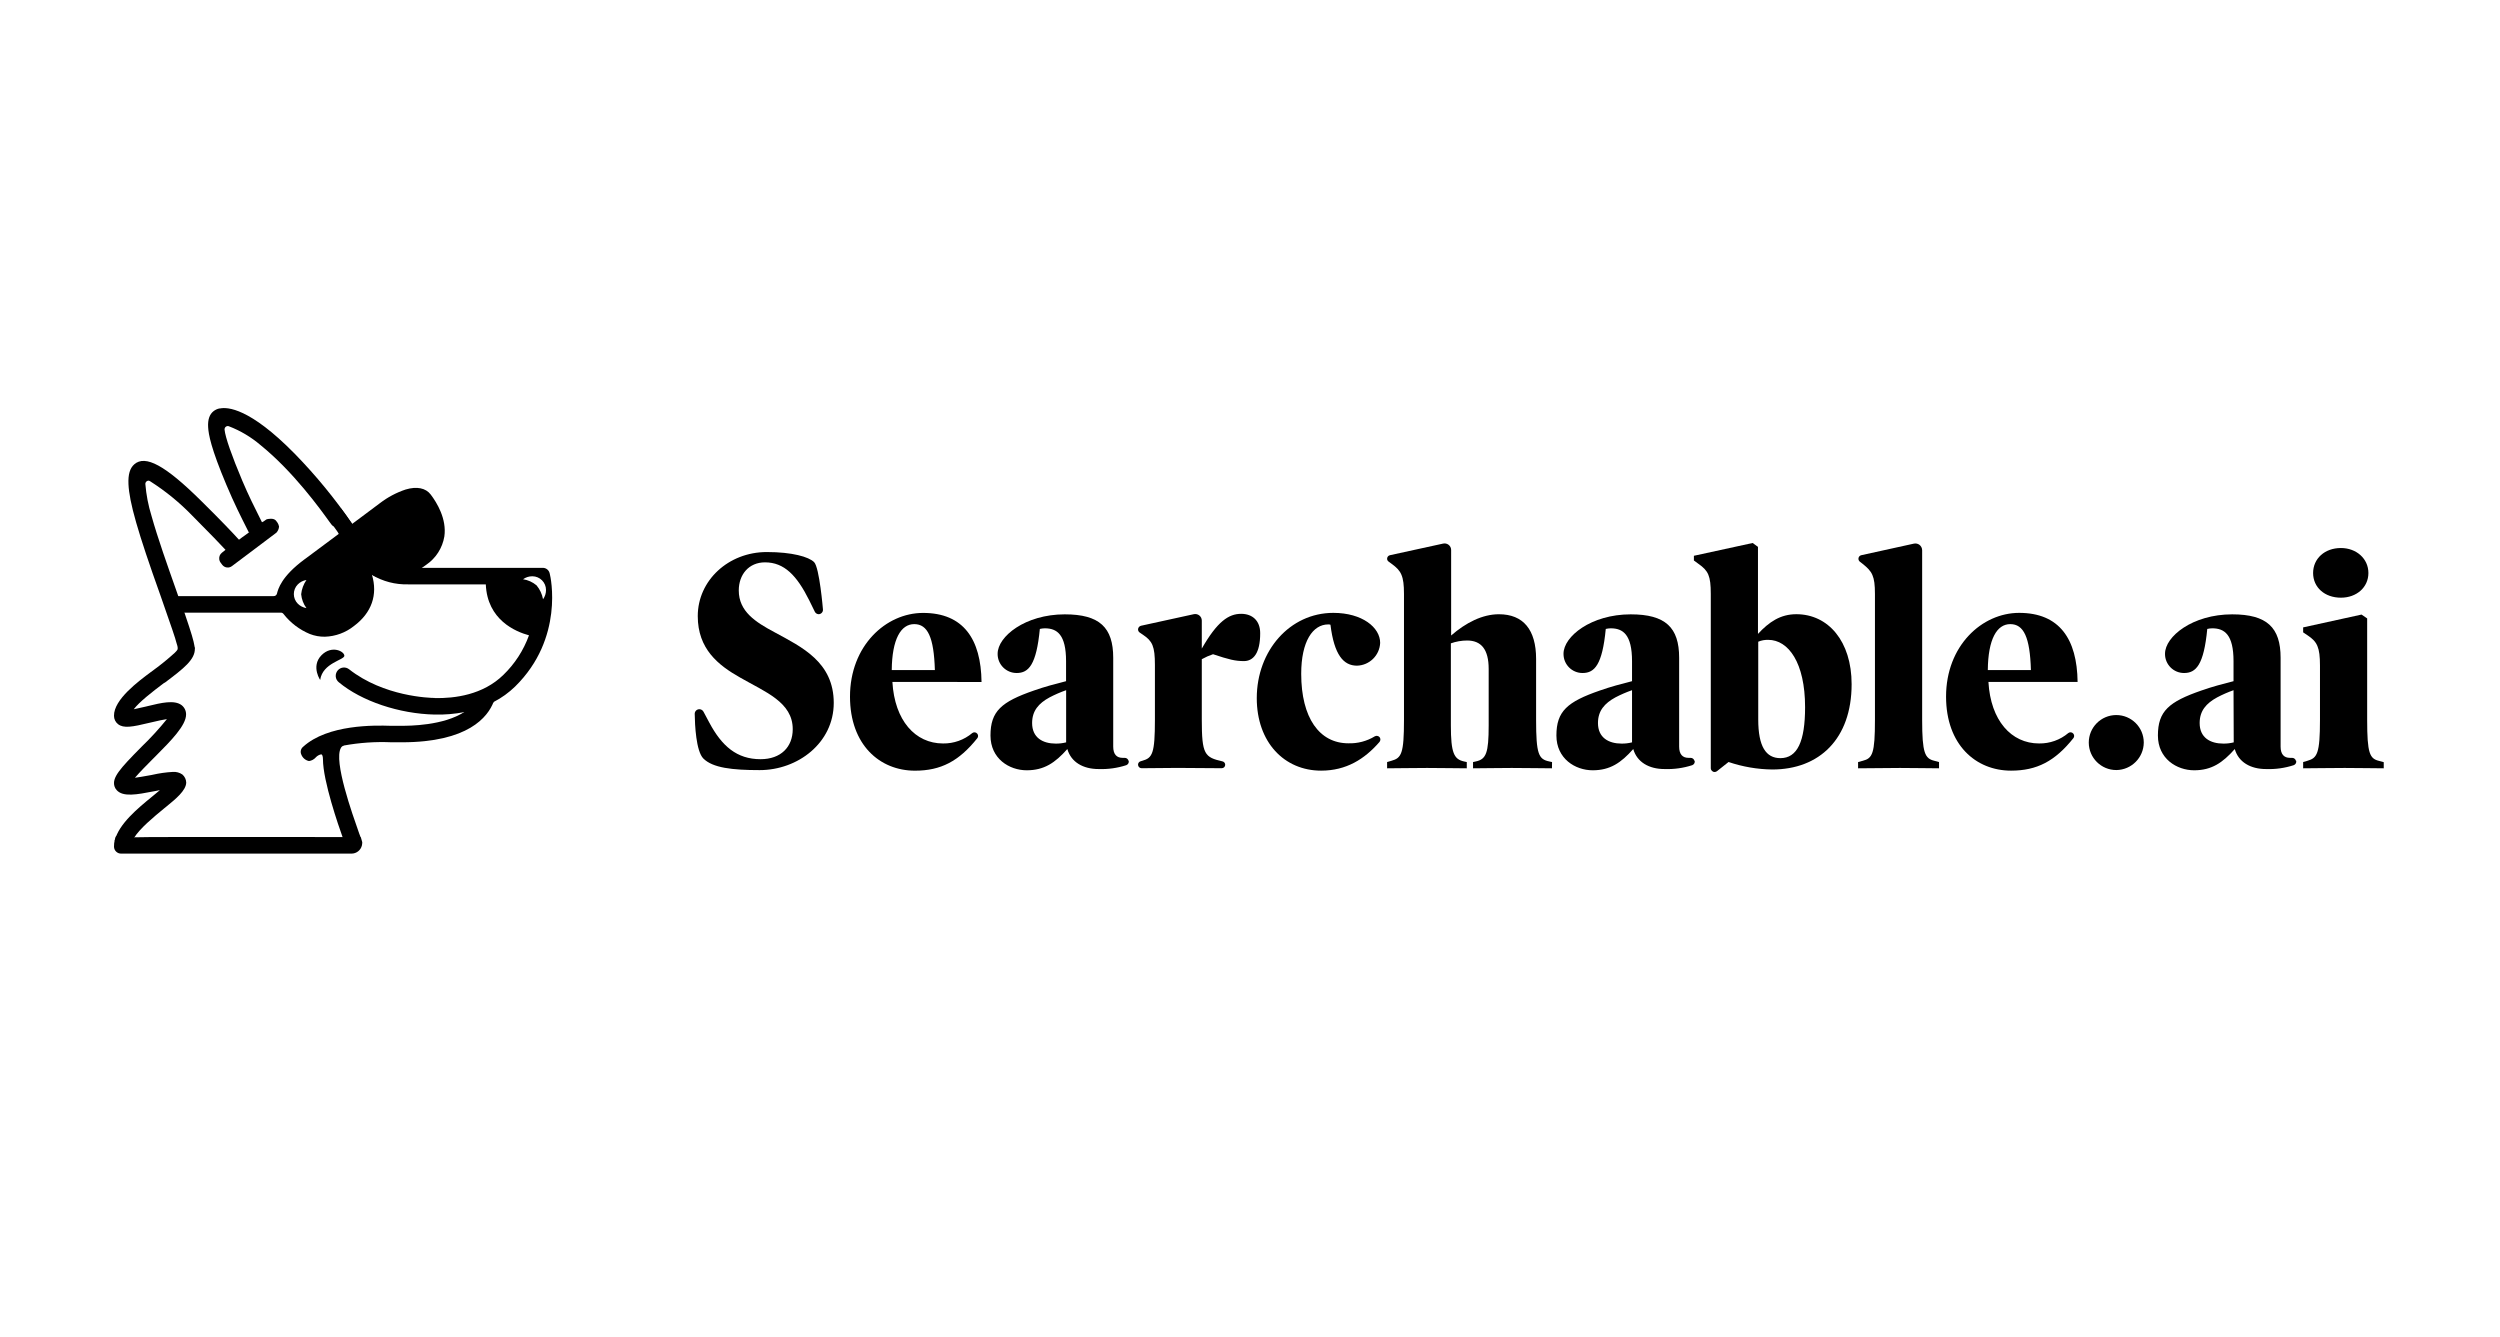 <?xml version="1.0" encoding="utf-8"?>
<svg xmlns="http://www.w3.org/2000/svg" width="202" height="108" viewBox="0 0 202 108" fill="none">
<path d="M27.698 67.633C15.1 67.624 11.753 67.624 10.818 67.655L9.376 67.542C9.337 67.644 9.302 67.748 9.277 67.851C9.229 68.036 9.207 68.227 9.211 68.418C9.22 68.73 9.478 68.977 9.791 68.972H18.411H19.887H28.401C28.801 68.973 29.148 68.7 29.242 68.312C29.261 68.226 29.27 68.138 29.27 68.051C29.239 67.917 29.201 67.785 29.158 67.655L27.698 67.633Z" fill="black"/>
<path d="M9.541 58.515C9.993 58.86 10.662 58.745 12.082 58.4C12.805 58.222 13.244 58.141 13.487 58.104C12.861 58.879 12.188 59.614 11.472 60.305L11.428 60.349C9.653 62.143 9.046 62.834 9.248 63.529C9.283 63.645 9.344 63.751 9.426 63.84C9.94 64.419 11.073 64.198 12.387 63.946L12.521 63.921L12.92 63.843C12.749 63.98 12.565 64.139 12.381 64.292L12.282 64.373C11.145 65.301 9.603 66.571 9.276 67.91C9.277 68.052 9.462 68.274 10.019 68.274C10.576 68.274 10.818 67.714 10.818 67.714C11.307 66.93 12.387 66.039 13.269 65.313L13.465 65.154C14.197 64.556 15.028 63.877 15.047 63.236C15.041 62.983 14.928 62.744 14.736 62.579C14.512 62.425 14.243 62.351 13.973 62.37C13.426 62.4 12.883 62.476 12.35 62.597L12.247 62.619C11.578 62.744 11.154 62.809 10.902 62.843C11.301 62.376 11.927 61.747 12.325 61.346L12.618 61.053C13.811 59.854 15.035 58.614 15.035 57.733C15.041 57.438 14.907 57.158 14.674 56.977C14.085 56.531 13.011 56.793 11.97 57.045L11.765 57.095C11.285 57.21 10.989 57.276 10.806 57.309C11.26 56.712 12.26 55.933 13.26 55.179L13.316 55.161C14.807 54.036 15.795 53.292 15.742 52.374C15.742 52.374 15.552 51.793 15.085 51.793C14.619 51.793 14.369 52.373 14.369 52.373C14.363 52.499 14.289 52.578 14.116 52.75C13.577 53.241 13.012 53.702 12.422 54.13L12.182 54.307C11.21 55.033 9.189 56.515 9.211 57.836C9.209 58.101 9.331 58.352 9.541 58.515Z" fill="black"/>
<path d="M17.929 44.661C17.776 44.78 17.695 44.97 17.714 45.162C17.721 45.276 17.764 45.385 17.835 45.474L17.963 45.645C17.964 45.646 17.965 45.647 17.966 45.648C18.16 45.889 18.513 45.927 18.754 45.732L20.66 44.3L22.338 43.035C22.459 42.901 22.533 42.73 22.547 42.549C22.527 42.439 22.486 42.333 22.425 42.238L22.298 42.067C22.108 41.833 21.653 41.933 21.563 41.955L21.51 41.98L21.292 42.135L21.167 42.197L20.108 43.026L19.564 43.418L19.327 43.596L18.24 44.412L17.929 44.661Z" fill="black"/>
<path d="M19.882 42.574C19.979 42.761 20.063 42.93 20.109 43.026C20.109 43.026 20.596 43.113 20.947 42.927C21.297 42.739 21.168 42.198 21.168 42.198L20.991 41.843C20.586 41.039 20.084 40.037 19.577 38.841C18.727 36.826 18.203 35.334 18.144 34.711L18.144 34.677C18.149 34.594 18.191 34.519 18.259 34.471C18.331 34.422 18.422 34.413 18.502 34.446C19.433 34.805 20.295 35.319 21.053 35.966C23.703 38.112 25.883 41.139 26.599 42.135C26.69 42.257 26.752 42.344 26.789 42.39C26.836 42.45 26.894 42.501 26.961 42.537L26.989 42.571C27.182 42.824 27.313 43.029 27.381 43.135C27.381 43.135 27.871 43.287 28.269 43.013C28.667 42.739 28.459 42.325 28.459 42.325C27.084 40.319 25.54 38.434 23.843 36.691L23.781 36.629C20.181 32.973 18.39 32.874 17.767 33.005L17.717 33.005C17.551 33.042 17.395 33.115 17.26 33.219C16.93 33.475 16.783 33.902 16.817 34.509C16.852 35.116 17.042 36.206 18.287 39.164C18.913 40.662 19.546 41.908 19.882 42.574Z" fill="black"/>
<path d="M12.977 48.148C13.871 50.699 14.183 51.617 14.248 51.907C14.323 52.142 14.362 52.271 14.357 52.371C14.357 52.371 14.608 52.895 15.074 52.895C15.54 52.895 15.73 52.371 15.73 52.371C15.718 52.147 15.653 51.76 15.273 50.605C15.201 50.381 15.111 50.125 15.058 49.964C15.005 49.801 14.949 49.64 14.911 49.521L14.41 48.185L14.192 47.562C13.547 45.731 12.744 43.483 12.242 41.683C11.982 40.844 11.815 39.98 11.744 39.104C11.743 39.008 11.794 38.919 11.878 38.871C11.916 38.849 11.958 38.837 12.002 38.836C12.051 38.843 12.097 38.861 12.136 38.889C13.385 39.685 14.535 40.625 15.562 41.692C16.929 43.065 17.948 44.124 18.231 44.436C18.231 44.436 18.614 44.541 18.992 44.316C19.37 44.092 19.318 43.62 19.318 43.62C18.835 43.087 17.786 41.978 16.228 40.446C13.354 37.603 11.744 36.728 10.847 37.519C10.495 37.831 10.346 38.338 10.38 39.117C10.445 40.568 11.109 42.932 12.977 48.148Z" fill="black"/>
<path d="M27.54 60.441C27.587 60.342 27.677 60.269 27.783 60.244C27.783 60.244 27.274 59.665 26.721 59.887C26.508 59.973 25.031 59.993 24.867 60.876C25.712 60.596 25.962 60.865 25.962 60.954C26.027 60.954 26.095 61.088 26.095 61.347C26.095 63.103 27.366 66.766 27.693 67.674C27.693 67.674 27.866 68.309 28.423 68.309C28.98 68.309 29.153 67.697 29.153 67.697C29.196 67.827 29.125 67.588 29.023 67.347C28.456 65.734 26.948 61.509 27.54 60.441Z" fill="black"/>
<path d="M37.542 57.51C35.845 58.644 33.033 58.644 32.444 58.644L31.849 58.644L31.538 58.644C30.289 58.604 26.487 58.519 24.49 60.342C24.306 60.491 24.245 60.748 24.344 60.964C24.448 61.236 24.683 61.435 24.967 61.493C25.176 61.465 25.369 61.362 25.509 61.204C25.627 61.072 25.784 60.983 25.958 60.948C26.68 60.333 27.779 60.239 27.779 60.239C29.055 60.007 30.352 59.919 31.647 59.977L31.771 59.977L32.479 59.977C37.835 59.973 39.411 57.933 39.884 56.713C39.682 56.127 39.249 56.177 38.869 56.3C38.26 56.499 37.542 57.51 37.542 57.51Z" fill="black"/>
<path d="M27.825 52.987C27.825 52.625 26.809 52.111 25.987 52.931C25.053 53.865 25.965 55.093 25.872 54.93C26.068 53.563 27.825 53.33 27.825 52.987Z" fill="black"/>
<path d="M27.543 41.068C27.543 41.068 27.331 43.09 27.382 43.155C29.227 45.493 30.157 46.517 30.057 46.457C30.936 46.98 31.944 47.243 32.966 47.217L36.803 47.217L39.253 47.217C39.372 50.088 41.658 51.041 42.742 51.334C42.305 52.546 41.595 53.642 40.668 54.536C39.02 56.146 36.747 56.438 35.118 56.405L35.118 56.395C34.707 56.392 31.013 56.283 28.207 54.078C27.934 53.862 27.541 53.894 27.305 54.15C27.179 54.288 27.115 54.471 27.127 54.657C27.14 54.841 27.23 55.01 27.373 55.124C29.207 56.653 32.262 57.678 35.124 57.737C35.939 57.757 36.754 57.689 37.553 57.532C37.553 57.532 38.623 57.328 39.895 56.734L39.895 56.716C40.53 56.388 41.112 55.968 41.623 55.47C45.603 51.561 44.485 46.591 44.426 46.383L44.405 46.295C44.337 46.053 44.117 45.884 43.866 45.881L34.127 45.881C34.127 45.881 30.527 46.206 28.463 42.349C28.165 41.916 27.856 41.49 27.543 41.068ZM43.01 46.563C43.622 46.563 44.118 47.059 44.118 47.672C44.119 47.94 44.036 48.202 43.878 48.419C43.802 48.007 43.622 47.621 43.355 47.298C43.043 47.035 42.665 46.864 42.262 46.803C42.48 46.646 42.741 46.562 43.01 46.563Z" fill="black"/>
<path d="M34.801 39.958C34.399 39.429 33.68 39.282 32.774 39.553C32.025 39.803 31.323 40.175 30.697 40.656L29.224 41.758L24.739 45.097L24.702 45.125C24.658 45.156 24.611 45.187 24.577 45.215C22.733 46.586 22.472 47.592 22.376 47.972C22.343 48.092 22.232 48.172 22.108 48.165L14.418 48.165C14.418 48.165 13.615 48.249 13.65 48.939C13.685 49.63 14.92 49.501 14.92 49.501L22.706 49.501C22.788 49.505 22.864 49.546 22.911 49.613C23.467 50.324 24.198 50.88 25.032 51.226C25.42 51.378 25.834 51.453 26.25 51.447C27.107 51.421 27.932 51.117 28.601 50.581C30.031 49.516 30.538 48.055 30.052 46.436C30.658 46.796 31.535 46.767 32.343 46.695C33.151 46.622 34.123 45.86 34.123 45.86C34.219 45.791 34.328 45.716 34.434 45.639C35.217 45.108 35.748 44.279 35.904 43.346C36.106 41.929 35.3 40.615 34.801 39.958ZM24.761 49.136C24.496 49.093 24.251 48.968 24.061 48.778C23.636 48.346 23.636 47.654 24.061 47.221C24.249 47.029 24.495 46.903 24.761 46.863C24.524 47.205 24.376 47.601 24.334 48.015C24.371 48.421 24.519 48.809 24.761 49.136Z" fill="black"/>
<path d="M61.382 62.225C59.16 62.225 57.59 62.044 56.832 61.289C56.239 60.693 56.145 58.562 56.133 57.685C56.129 57.478 56.294 57.308 56.501 57.304H56.507C56.647 57.304 56.775 57.381 56.841 57.504L57.312 58.387C58.323 60.282 59.534 61.343 61.453 61.343C63.094 61.343 64.053 60.356 64.053 58.918C64.053 56.733 61.834 55.916 59.812 54.752C58.021 53.744 56.379 52.43 56.379 49.781C56.379 46.901 58.854 44.605 61.959 44.605C64.003 44.605 65.351 44.991 65.781 45.422C66.212 45.853 66.493 49.226 66.493 49.226C66.519 49.421 66.382 49.599 66.187 49.625C66.175 49.627 66.162 49.628 66.15 49.628C66.017 49.625 65.897 49.548 65.838 49.429L65.379 48.492C64.387 46.508 63.373 45.438 61.812 45.438C60.502 45.438 59.693 46.424 59.693 47.709C59.693 49.401 61.032 50.259 62.596 51.092C64.78 52.281 67.367 53.492 67.367 56.799C67.364 60.029 64.462 62.225 61.382 62.225Z" fill="black"/>
<path d="M72.106 55.1C72.284 58.221 73.95 60.072 76.197 60.072C77.061 60.086 77.901 59.786 78.562 59.229C78.689 59.133 78.868 59.158 78.964 59.285C78.966 59.288 78.969 59.291 78.971 59.294C79.049 59.397 79.049 59.538 78.971 59.641C77.479 61.513 76.013 62.271 73.931 62.271C71.079 62.271 68.68 60.177 68.68 56.289C68.68 52.173 71.582 49.524 74.587 49.524C77.844 49.524 79.267 51.643 79.308 55.104L72.106 55.1ZM75.538 54.139C75.46 51.49 74.955 50.429 73.872 50.429C72.789 50.429 72.078 51.64 72.053 54.139H75.538Z" fill="black"/>
<path d="M91.199 61.459C91.238 61.614 91.153 61.772 91.003 61.827C90.281 62.061 89.524 62.166 88.766 62.139C87.517 62.139 86.544 61.584 86.241 60.522C85.255 61.633 84.369 62.239 82.958 62.239C81.548 62.239 80.031 61.302 80.031 59.43C80.031 57.462 80.914 56.706 83.539 55.795C84.422 55.483 85.255 55.265 86.138 55.04V53.421C86.138 51.274 85.408 50.768 84.422 50.768C84.286 50.769 84.151 50.786 84.019 50.818C83.741 53.723 83.111 54.379 82.147 54.379C81.299 54.381 80.61 53.694 80.608 52.847C80.608 52.837 80.609 52.828 80.609 52.819C80.609 51.433 82.831 49.639 86.035 49.639C88.844 49.639 89.948 50.7 89.948 53.149V60.326C89.948 60.95 90.226 61.234 90.707 61.234H90.875C91.024 61.231 91.154 61.333 91.187 61.478L91.199 61.459ZM86.144 55.767C85.686 55.928 85.239 56.122 84.809 56.347C83.922 56.828 83.395 57.434 83.395 58.42C83.395 59.606 84.253 60.083 85.311 60.083C85.592 60.086 85.872 60.052 86.144 59.983V55.767Z" fill="black"/>
<path d="M100.509 53.416C99.801 53.416 99.296 53.288 98.013 52.861C97.698 52.966 97.394 53.101 97.105 53.263V58.137C97.105 60.971 97.33 61.189 98.781 61.52C98.908 61.549 98.998 61.664 98.996 61.795C98.996 61.948 98.871 62.072 98.718 62.072C97.894 62.072 95.972 62.047 95.136 62.047C94.3 62.047 92.926 62.066 92.243 62.072C92.085 62.074 91.955 61.947 91.953 61.788V61.785C91.953 61.657 92.039 61.544 92.162 61.511L92.308 61.467C93.114 61.242 93.317 60.886 93.317 58.162V53.719C93.317 52.227 93.114 51.8 92.359 51.294L92.084 51.107C92.003 51.05 91.954 50.957 91.953 50.857C91.957 50.715 92.055 50.594 92.193 50.561L96.465 49.625C96.614 49.594 96.77 49.628 96.892 49.718C97.026 49.818 97.106 49.976 97.105 50.143V52.405C98.353 50.221 99.274 49.597 100.285 49.597C101.193 49.597 101.823 50.152 101.823 51.157C101.829 52.808 101.249 53.416 100.509 53.416Z" fill="black"/>
<path d="M111.479 59.572C111.56 59.688 111.553 59.844 111.46 59.953C110.253 61.341 108.777 62.268 106.746 62.268C103.765 62.268 101.547 59.971 101.547 56.41C101.547 52.575 104.221 49.52 107.732 49.52C110.078 49.52 111.517 50.707 111.517 51.946C111.473 52.956 110.655 53.759 109.644 53.786C108.562 53.786 107.803 52.928 107.501 50.479C107.444 50.458 107.383 50.45 107.323 50.453C106.075 50.453 105.138 51.818 105.138 54.442C105.138 58.002 106.605 60.059 108.952 60.059C109.703 60.082 110.445 59.886 111.086 59.494C111.224 59.418 111.396 59.457 111.489 59.584L111.479 59.572Z" fill="black"/>
<path d="M125.399 62.079C124.944 62.079 123.128 62.051 122.142 62.051C121.205 62.051 119.567 62.079 119.021 62.079V61.574L119.249 61.524C120.082 61.346 120.285 60.84 120.285 58.618V54.05C120.285 52.459 119.676 51.753 118.541 51.753C118.094 51.755 117.651 51.832 117.23 51.982V58.618C117.23 60.84 117.483 61.346 118.288 61.524L118.516 61.574V62.079C117.985 62.079 116.269 62.051 115.311 62.051C114.353 62.051 112.559 62.079 112.078 62.079V61.574L112.434 61.47C113.239 61.246 113.442 60.89 113.442 58.166V47.99C113.442 46.527 113.214 46.118 112.459 45.569L112.197 45.375C112.122 45.322 112.078 45.236 112.078 45.145C112.079 45.008 112.173 44.891 112.306 44.861L116.591 43.925C116.746 43.886 116.911 43.919 117.04 44.015C117.173 44.114 117.252 44.27 117.252 44.436V51.348C118.438 50.315 119.776 49.631 121.112 49.631C123.081 49.631 124.117 50.88 124.117 53.242V58.166C124.117 60.94 124.32 61.346 125.178 61.524L125.405 61.574L125.399 62.079Z" fill="black"/>
<path d="M136.929 61.458C136.967 61.613 136.883 61.772 136.733 61.827C136.01 62.061 135.251 62.166 134.492 62.139C133.244 62.139 132.27 61.584 131.967 60.522C130.985 61.633 130.096 62.239 128.688 62.239C127.281 62.239 125.758 61.302 125.758 59.43C125.758 57.461 126.641 56.706 129.268 55.795C130.151 55.483 130.985 55.265 131.868 55.04V53.42C131.868 51.274 131.135 50.768 130.152 50.768C130.015 50.769 129.879 50.786 129.746 50.818C129.468 53.723 128.838 54.379 127.873 54.379C127.025 54.383 126.335 53.697 126.332 52.849C126.332 52.839 126.332 52.829 126.332 52.819C126.332 51.433 128.554 49.639 131.762 49.639C134.57 49.639 135.675 50.699 135.675 53.149V60.326C135.675 60.95 135.953 61.234 136.43 61.234H136.598C136.747 61.231 136.878 61.333 136.91 61.478L136.929 61.458ZM131.868 55.767C131.408 55.928 130.961 56.122 130.529 56.347C129.646 56.828 129.116 57.434 129.116 58.42C129.116 59.605 129.974 60.083 131.035 60.083C131.316 60.085 131.596 60.052 131.868 59.983V55.767Z" fill="black"/>
<path d="M143.202 62.175C141.998 62.161 140.805 61.956 139.666 61.57L138.73 62.313C138.676 62.354 138.611 62.377 138.543 62.378C138.37 62.378 138.231 62.238 138.231 62.066V47.987C138.231 46.523 138.028 46.115 137.245 45.566L136.867 45.288V44.907L141.613 43.874L142.044 44.186V51.219C142.942 50.252 143.857 49.628 145.145 49.628C147.72 49.628 149.611 51.813 149.611 55.282C149.611 59.701 146.999 62.175 143.202 62.175ZM142.871 51.7C142.595 51.692 142.32 51.743 142.066 51.85V58.137C142.066 60.322 142.69 61.258 143.857 61.258C145.22 61.258 145.851 59.919 145.851 57.142C145.851 53.541 144.503 51.7 142.871 51.7Z" fill="black"/>
<path d="M156.673 62.079C156.193 62.079 154.489 62.051 153.518 62.051C152.548 62.051 150.613 62.079 150.133 62.079V61.574L150.514 61.471C151.297 61.271 151.496 60.89 151.496 58.166V47.991C151.496 46.527 151.269 46.175 150.514 45.569L150.27 45.379C150.202 45.321 150.163 45.237 150.161 45.148C150.16 45.011 150.255 44.891 150.389 44.861L154.645 43.925C154.795 43.894 154.952 43.925 155.079 44.012C155.223 44.116 155.309 44.283 155.31 44.461V58.166C155.31 60.865 155.537 61.286 156.293 61.471L156.673 61.574V62.079Z" fill="black"/>
<path d="M160.665 55.1C160.843 58.22 162.509 60.071 164.756 60.071C165.621 60.085 166.461 59.786 167.121 59.229C167.247 59.131 167.427 59.154 167.524 59.279C167.527 59.283 167.531 59.286 167.534 59.291C167.611 59.393 167.611 59.535 167.534 59.637C166.042 61.51 164.575 62.268 162.494 62.268C159.638 62.268 157.242 60.174 157.242 56.286C157.242 52.17 160.144 49.52 163.149 49.52C166.407 49.52 167.829 51.639 167.87 55.1H160.665ZM164.098 54.139C164.023 51.49 163.517 50.429 162.431 50.429C161.346 50.429 160.64 51.639 160.615 54.139H164.098Z" fill="black"/>
<path d="M171.002 62.22C169.775 62.223 168.777 61.231 168.773 60.004C168.77 58.777 169.762 57.78 170.989 57.776C172.216 57.773 173.214 58.765 173.217 59.992V59.998C173.207 61.218 172.222 62.206 171.002 62.22Z" fill="black"/>
<path d="M185.531 61.459C185.569 61.615 185.482 61.774 185.331 61.827C184.609 62.062 183.852 62.167 183.093 62.139C181.845 62.139 180.872 61.584 180.569 60.523C179.586 61.634 178.696 62.239 177.289 62.239C175.882 62.239 174.359 61.303 174.359 59.43C174.359 57.462 175.242 56.706 177.87 55.795C178.753 55.483 179.586 55.265 180.469 55.04V53.421C180.469 51.274 179.736 50.768 178.753 50.768C178.616 50.77 178.48 50.786 178.347 50.818C178.07 53.723 177.439 54.379 176.475 54.379C175.627 54.383 174.937 53.697 174.933 52.85C174.933 52.839 174.933 52.829 174.934 52.819C174.934 51.433 177.155 49.639 180.36 49.639C183.168 49.639 184.273 50.7 184.273 53.149V60.326C184.273 60.95 184.551 61.234 185.031 61.234H185.2C185.349 61.231 185.479 61.333 185.512 61.478L185.531 61.459ZM180.469 55.768C180.015 55.929 179.572 56.123 179.146 56.348C178.263 56.828 177.732 57.434 177.732 58.42C177.732 59.606 178.59 60.083 179.652 60.083C179.932 60.086 180.212 60.052 180.485 59.983L180.469 55.768Z" fill="black"/>
<path d="M192.606 62.079C192.126 62.079 190.422 62.051 189.451 62.051C188.481 62.051 186.571 62.079 186.094 62.079V61.573L186.446 61.47C187.229 61.246 187.454 60.89 187.454 58.166V53.772C187.454 52.309 187.229 51.853 186.471 51.348L186.094 51.095V50.693L190.812 49.657L191.267 49.969V58.175C191.267 60.874 191.47 61.296 192.225 61.48L192.606 61.583V62.079ZM189.146 48.293C187.835 48.293 186.899 47.46 186.899 46.299C186.899 45.138 187.835 44.28 189.146 44.28C190.394 44.28 191.367 45.138 191.367 46.299C191.367 47.46 190.409 48.293 189.146 48.293Z" fill="black"/>
</svg>